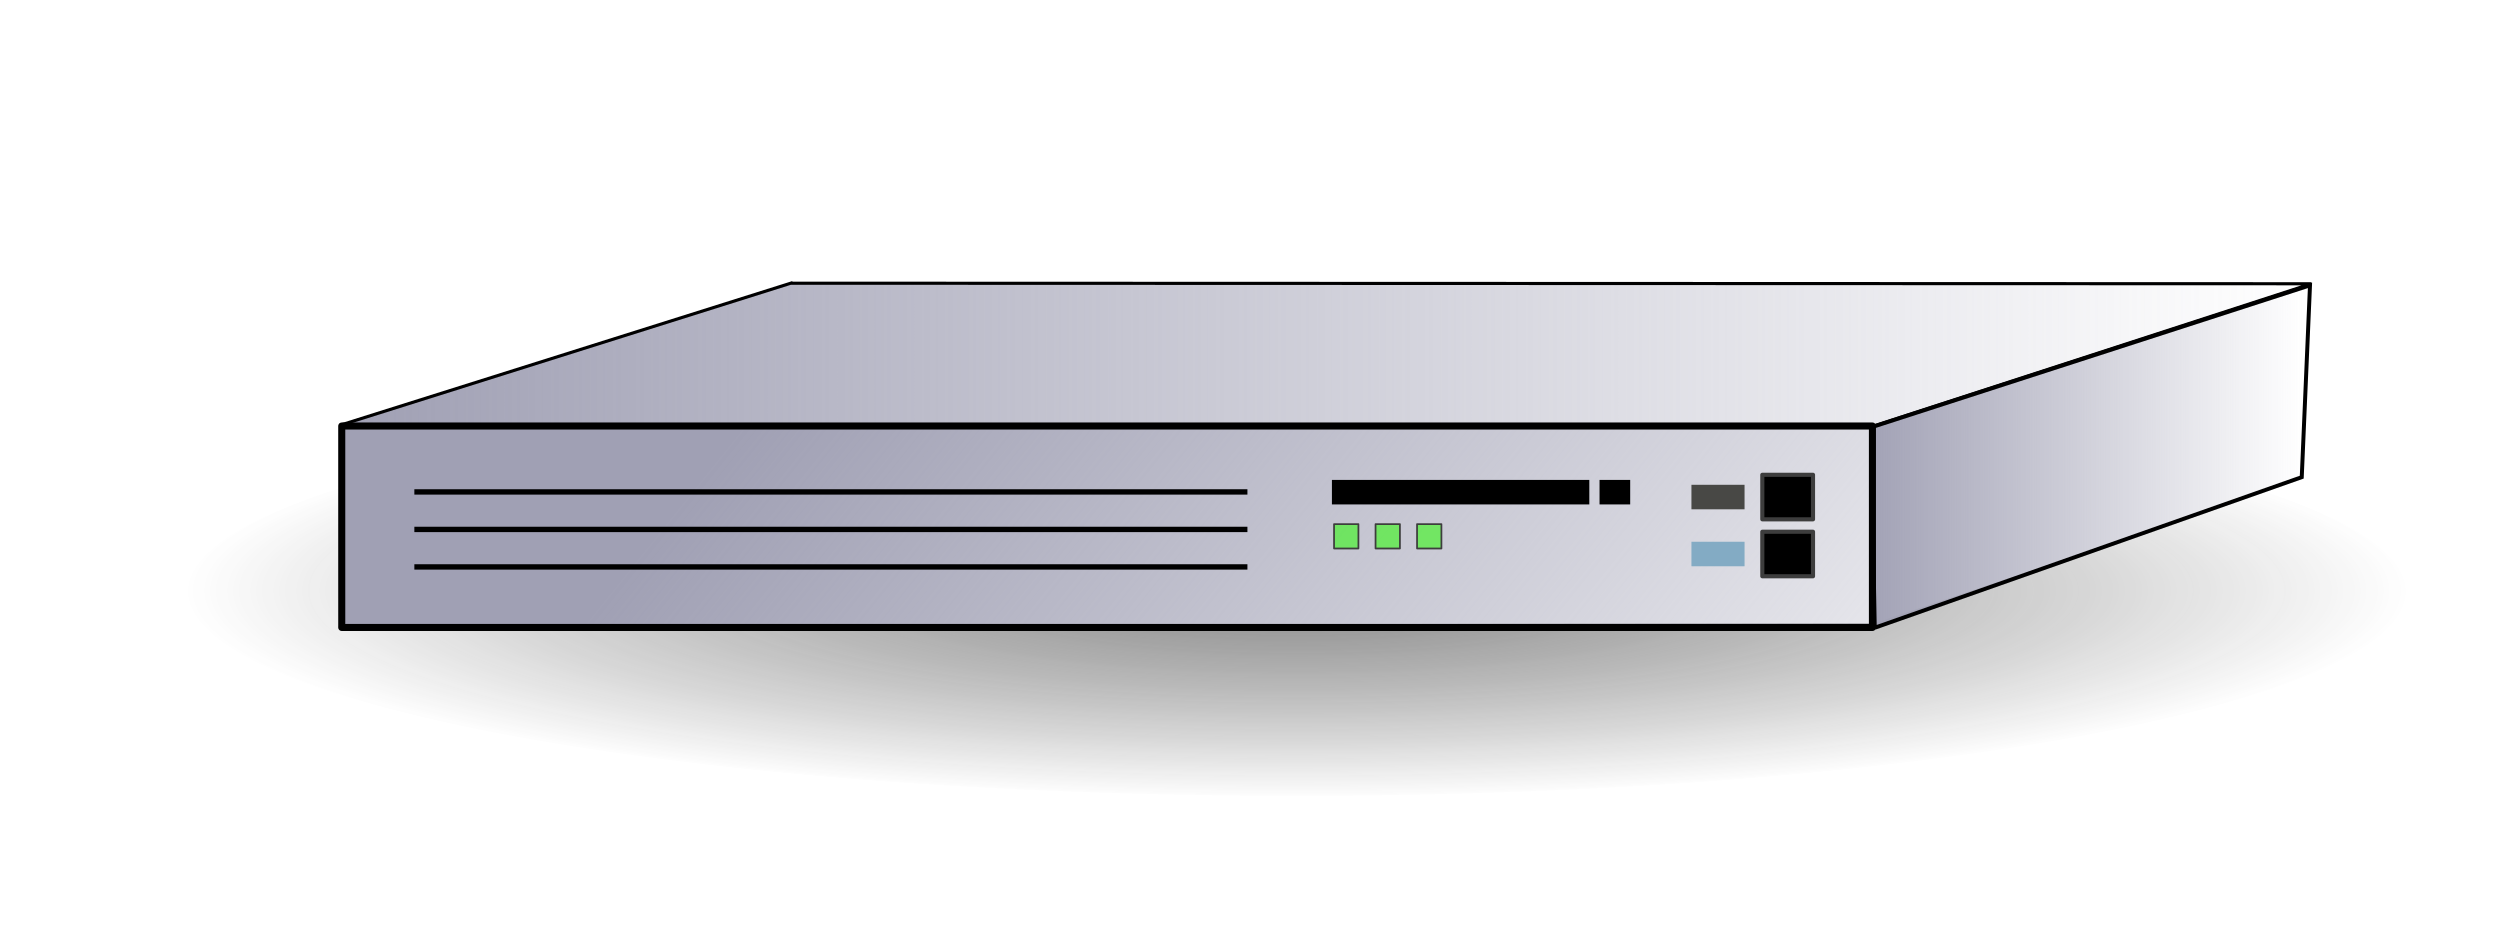 <?xml version="1.0" encoding="UTF-8"?>
<svg version="1.0" viewBox="0 0 400 150" xmlns="http://www.w3.org/2000/svg">
<defs>
<linearGradient id="e" x1="198.41" x2="353.98" y1="338.02" y2="405.05" gradientTransform="matrix(1.544 0 0 .827 -200.61 -195.21)" gradientUnits="userSpaceOnUse">
<stop stop-color="#a0a0b4" offset="0"/>
<stop stop-color="#a0a0b4" stop-opacity="0" offset="1"/>
</linearGradient>
<linearGradient id="d" x1="-34.1" x2="571.71" y1="654.38" y2="654.38" gradientTransform="matrix(.521 0 0 .098 71.87 -7.6)" gradientUnits="userSpaceOnUse">
<stop stop-color="#a0a0b4" offset="0"/>
<stop stop-color="#a0a0b4" stop-opacity="0" offset="1"/>
</linearGradient>
<linearGradient id="c" x1="460.36" x2="545.49" y1="327.91" y2="327.91" gradientTransform="matrix(.83 0 0 .485 -84.331 -86.578)" gradientUnits="userSpaceOnUse">
<stop stop-color="#a0a0b4" offset="0"/>
<stop stop-color="#a0a0b4" stop-opacity="0" offset="1"/>
</linearGradient>
<radialGradient id="a" cx="219.33" cy="210.17" r="76.311" gradientTransform="matrix(1 0 0 .173 0 173.77)" gradientUnits="userSpaceOnUse">
<stop stop-color="#343434" offset="0"/>
<stop stop-opacity="0" offset="1"/>
</radialGradient>
<filter id="f" x="-.039" y="-.231" width="1.079" height="1.462">
<feGaussianBlur stdDeviation="2.492"/>
</filter>
<linearGradient id="b" x1="294.29" x2="393.57" y1="311.77" y2="311.77" gradientTransform="matrix(.319 0 0 1.164 153.18 -400.17)" gradientUnits="userSpaceOnUse">
<stop stop-color="#b1b1c5" offset="0"/>
<stop stop-color="#b1b1c5" stop-opacity="0" offset="1"/>
</linearGradient>
</defs>
<path transform="matrix(2.333 0 0 2.526 -304.19 -436.26)" d="m295.37 210.17a76.037 12.943 0 1 1-152.08 0 76.037 12.943 0 1 1 152.08 0z" fill="url(#a)" filter="url(#f)" opacity=".759"/>
<path d="m54.544 66.88 72.106-22.187 242.67 0.462-0.46 31.432-68.87 23.112-245.91 0.461 0.464-33.28z" fill="#fff" fill-rule="evenodd"/>
<path d="m126.52 45.313 243.29 0.087-70.45 22.899-244.94-0.265 72.1-22.721z" fill="url(#d)" fill-rule="evenodd" stroke="#000" stroke-width=".5"/>
<path d="m299.96 100.44 68.32-24.097 1.32-30.69-70.23 22.726 0.59 32.061z" fill="url(#c)" fill-rule="evenodd" stroke="#000" stroke-width=".635px"/>
<rect x="54.679" y="68.164" width="244.91" height="32.228" fill="url(#e)" stroke="#000" stroke-linejoin="round" stroke-width="1.13"/>
<rect x="247.23" y="-47.932" width="31.514" height="21.238" ry="2.372" fill="url(#b)" stroke="#3d3d3d" stroke-linejoin="round" stroke-width=".355"/>
<rect x="281.97" y="85.081" width="8.111" height="7.12" stroke="#3d3d3d" stroke-linejoin="round" stroke-width=".661"/>
<rect x="281.97" y="75.968" width="8.111" height="7.12" stroke="#3d3d3d" stroke-linejoin="round" stroke-width=".661"/>
<g transform="translate(-342.24 -367.9)" fill="#27ff00" fill-opacity=".534" stroke="#3d3d3d" stroke-linejoin="round" stroke-width=".281">
<rect x="301.36" y="305.75" width="3.899" height="3.899"/>
<rect x="310.02" y="305.75" width="3.899" height="3.899"/>
<rect x="318.68" y="305.75" width="3.899" height="3.899"/>
<rect x="327.33" y="305.75" width="3.899" height="3.899"/>
<rect x="335.99" y="305.75" width="3.899" height="3.899"/>
<rect x="344.65" y="305.75" width="3.899" height="3.899"/>
<rect x="353.3" y="305.75" width="3.899" height="3.899"/>
<rect x="361.96" y="305.75" width="3.899" height="3.899"/>
</g>
<rect x="56.656" y="-61.234" width="3.899" height="3.899" fill="#27ff00" fill-opacity=".534" stroke="#3d3d3d" stroke-linejoin="round" stroke-width=".281"/>
<rect x="65.313" y="-61.234" width="3.899" height="3.899" fill="#27ff00" fill-opacity=".534" stroke="#3d3d3d" stroke-linejoin="round" stroke-width=".281"/>
<rect x="73.969" y="-61.234" width="3.899" height="3.899" fill="#27ff00" fill-opacity=".534" stroke="#3d3d3d" stroke-linejoin="round" stroke-width=".281"/>
<rect x="82.626" y="-61.234" width="3.899" height="3.899" fill="#27ff00" fill-opacity=".534" stroke="#3d3d3d" stroke-linejoin="round" stroke-width=".281"/>
<rect x="91.283" y="-61.234" width="3.899" height="3.899" fill="#27ff00" fill-opacity=".534" stroke="#3d3d3d" stroke-linejoin="round" stroke-width=".281"/>
<rect x="99.939" y="-61.234" width="3.899" height="3.899" fill="#27ff00" fill-opacity=".534" stroke="#3d3d3d" stroke-linejoin="round" stroke-width=".281"/>
<g transform="translate(-8)" fill="none" stroke="#000" stroke-width=".859px">
<path d="m74.297 78.708h133.29-133.29z"/>
<path d="m74.297 90.708h133.29-133.29z"/>
<path d="m74.297 84.708h133.29-133.29z"/>
</g>
<rect x="270.63" y="77.567" width="8.498" height="3.922" fill="#484845"/>
<rect x="270.63" y="86.68" width="8.498" height="3.922" fill="#83abc4"/>
<g transform="translate(65.697 101.65)">
<rect x="147.41" y="-24.864" width="41.183" height="3.922"/>
<rect x="190.23" y="-24.864" width="4.903" height="3.922"/>
</g>
<g transform="translate(-87.922 103.61)" fill="#27ff00" fill-opacity=".534" stroke="#3d3d3d" stroke-linejoin="round" stroke-width=".281">
<rect x="301.37" y="-19.75" width="3.899" height="3.899"/>
<rect x="308.01" y="-19.75" width="3.899" height="3.899"/>
<rect x="314.65" y="-19.75" width="3.899" height="3.899"/>
</g>
</svg>
